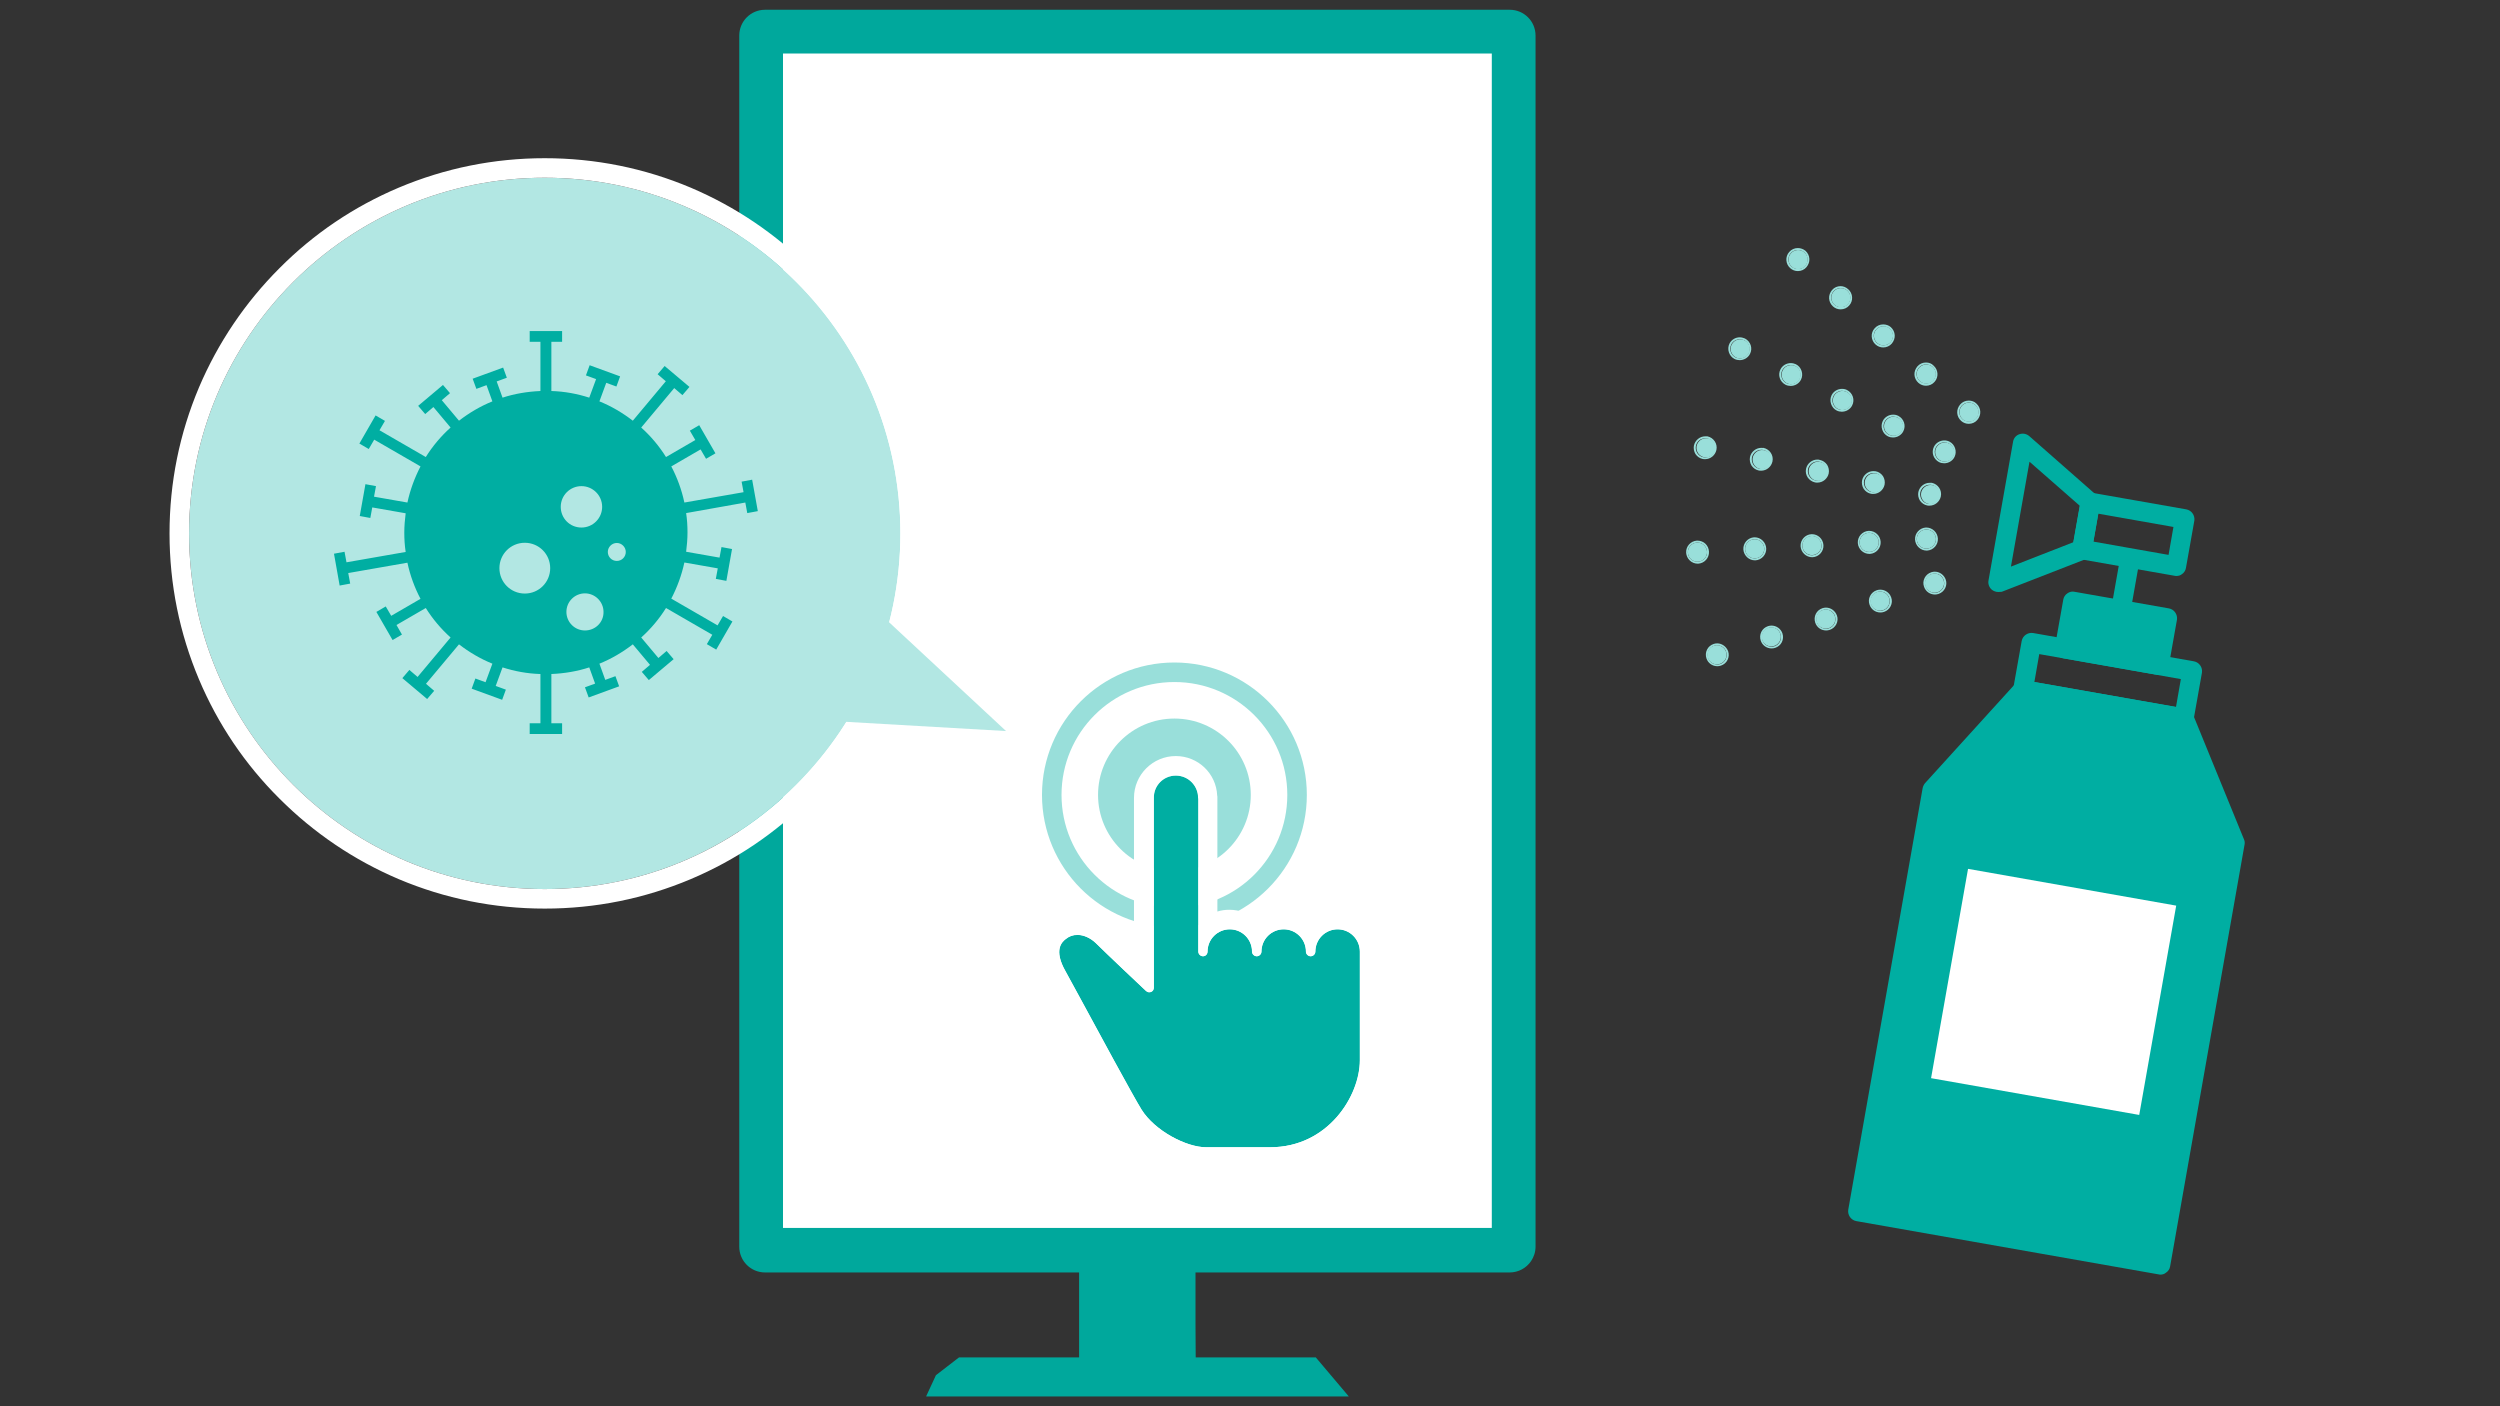 <?xml version="1.0" encoding="utf-8"?>
<!-- Generator: Adobe Illustrator 24.3.2, SVG Export Plug-In . SVG Version: 6.00 Build 0)  -->
<svg version="1.1" id="レイヤー_1" xmlns="http://www.w3.org/2000/svg" xmlns:xlink="http://www.w3.org/1999/xlink" x="0px"
	 y="0px" viewBox="0 0 1280 720" style="enable-background:new 0 0 1280 720;" xml:space="preserve">
<rect x="0" y="0" width="1280" height="720" fill="#333333" stroke="none"/>
<style type="text/css">
	.st0{fill:#00A89C;}
	.st1{fill:#FFFFFF;}
	.st2{opacity:0;}
	.st3{fill:#00A99D;}
	.st4{fill:#B2E7E3;}
	.st5{fill:#00AEA2;}
	.st6{fill:#99DFDA;}
	.st7{fill:none;}
	.st8{fill:none;stroke:#99DFDA;stroke-width:10;stroke-linejoin:round;stroke-miterlimit:10;}
</style>
<g>
	<g>
		<g>
			<g>
				<path class="st0" d="M754.3,5h-344h-18.6c-7.3,0-13.2,5.9-13.2,13.2v18.6v601.5c0,7.3,5.9,13.2,13.2,13.2h160.8V695H491
					l-11.8,9.1l-5,10.8h0.1l-0.1,0.1h216.4l-16.9-20h-61.5l-0.1-16.3v-27.2h160.8c4.6,0,8.6-2.3,11-5.8c1.4-2.1,2.3-4.6,2.3-7.4
					V36.9V18.2c0-7.3-5.9-13.2-13.2-13.2H754.3z"/>
			</g>
		</g>
	</g>
	<g>
		<rect x="400.9" y="27.4" class="st1" width="362.9" height="601.3"/>
	</g>
	<g class="st2">
		<g>
			<path d="M687.9,224.3c-6.8,0-12.4,5.6-12.4,12.4l0,103.8c0,52.6-42.8,95.5-95.5,95.5c-38.8,0-72.3-23.3-87.2-56.7
				c2.7,0.5,5.5,0.8,8.3,0.8c22.9,0,41.5-18.6,41.5-41.5V201c0-6.9-5.6-12.4-12.4-12.4c-6.9,0-12.4,5.6-12.4,12.4v137.6
				c0,9.2-7.5,16.6-16.6,16.6c-9.2,0-16.6-7.5-16.6-16.6v-49.8c0-6.8-5.6-12.4-12.4-12.4c-6.9,0-12.4,5.6-12.4,12.4v49.8
				c0,0.4,0,0.8,0.1,1.2c0,0.2-0.1,0.4-0.1,0.6c0,66.3,54,120.3,120.3,120.3c66.3,0,120.3-54,120.3-120.3l0-103.8
				C700.4,229.9,694.8,224.3,687.9,224.3z"/>
		</g>
		<path class="st3" d="M582.9,312.9c7.1,0,12.9-5.8,12.9-12.9V178.8c0-7.1-5.8-12.9-12.9-12.9c-7.1,0-12.9,5.8-12.9,12.9V300
			C570,307.1,575.7,312.9,582.9,312.9z"/>
		<path class="st3" d="M637.5,312.9c7.1,0,12.9-5.8,12.9-12.9v-99.3c0-7.1-5.8-12.9-12.9-12.9c-7.1,0-12.9,5.8-12.9,12.9V300
			C624.6,307.1,630.3,312.9,637.5,312.9z"/>
	</g>
</g>
<g>
	<circle class="st4" cx="278.9" cy="273.1" r="182.1"/>
	<path class="st1" d="M278.9,91C379.4,91,461,172.5,461,273.1s-81.5,182.1-182.1,182.1S96.8,373.6,96.8,273.1S178.3,91,278.9,91
		 M278.9,81c-25.9,0-51.1,5.1-74.8,15.1c-22.9,9.7-43.4,23.5-61,41.2c-17.6,17.6-31.5,38.2-41.2,61c-10,23.7-15.1,48.8-15.1,74.8
		s5.1,51.1,15.1,74.8c9.7,22.9,23.5,43.4,41.2,61c17.6,17.6,38.2,31.5,61,41.2c23.7,10,48.8,15.1,74.8,15.1s51.1-5.1,74.8-15.1
		c22.9-9.7,43.4-23.5,61-41.2c17.6-17.6,31.5-38.2,41.2-61c10-23.7,15.1-48.8,15.1-74.8s-5.1-51.1-15.1-74.8
		c-9.7-22.9-23.5-43.4-41.2-61c-17.6-17.6-38.2-31.5-61-41.2C330,86.1,304.8,81,278.9,81L278.9,81z"/>
</g>
<path class="st5" d="M385.1,245.6l-5.4,1l1,5.4l-30.3,5.3c-1.4-6.6-3.7-12.8-6.7-18.5l15-8.7l2.8,4.8l4.8-2.8l-8.3-14.4l-4.8,2.8
	l2.8,4.8l-15,8.7c-3.5-5.6-7.8-10.7-12.7-15.1l16.9-20.2l4.2,3.6l3.6-4.2l-12.7-10.7l-3.6,4.2l4.2,3.6l-16.9,20.2
	c-5.2-4-10.9-7.4-17.1-9.9l3.5-9.5l5.2,1.9l1.9-5.2l-15.6-5.7l-1.9,5.2l5.2,1.9l-3.5,9.5c-6.2-2-12.7-3.2-19.4-3.4V175h5.5v-5.5
	h-16.6v5.5h5.5v25.2c-6.8,0.3-13.3,1.4-19.4,3.4l-3-8.3l5.2-1.9l-1.9-5.2l-15.6,5.7l1.9,5.2l5.2-1.9l3,8.3
	c-6.2,2.5-11.9,5.9-17.1,9.9l-8.8-10.5l4.2-3.6l-3.6-4.2l-12.7,10.7l3.6,4.2l4.2-3.6l8.8,10.5c-4.9,4.4-9.2,9.5-12.7,15.1
	l-23.7-13.7l2.8-4.8l-4.8-2.8l-8.3,14.4l4.8,2.8l2.8-4.8l23.7,13.7c-3,5.8-5.3,12-6.7,18.5l-17.1-3l1-5.4l-5.4-1l-2.9,16.3l5.4,1
	l1-5.4l17.1,3c-0.4,3.2-0.7,6.5-0.7,9.9c0,3.3,0.2,6.6,0.7,9.9l-30.3,5.3l-1-5.4l-5.4,1l2.9,16.3l5.4-1l-1-5.4l30.3-5.3
	c1.4,6.6,3.7,12.8,6.7,18.5l-15,8.7l-2.8-4.8l-4.8,2.8l8.3,14.4l4.8-2.8L203,320l15-8.7c3.5,5.6,7.8,10.7,12.7,15.1l-16.9,20.2
	l-4.2-3.6l-3.6,4.2l12.7,10.7l3.6-4.2l-4.2-3.6l16.9-20.2c5.2,4,10.9,7.4,17.1,9.9l-3.5,9.5l-5.2-1.9l-1.9,5.2l15.6,5.7l1.9-5.2
	l-5.2-1.9l3.5-9.5c6.2,2,12.7,3.2,19.4,3.4v25.2h-5.5v5.5h16.6v-5.5h-5.5v-25.2c6.8-0.3,13.3-1.4,19.4-3.4l3,8.3l-5.2,1.9l1.9,5.2
	l15.6-5.7l-1.9-5.2l-5.2,1.9l-3-8.3c6.2-2.5,11.9-5.9,17.1-9.9l8.8,10.5l-4.2,3.6l3.6,4.2l12.7-10.7l-3.6-4.2l-4.2,3.6l-8.8-10.5
	c4.9-4.4,9.2-9.5,12.7-15.1l23.7,13.7l-2.8,4.8l4.8,2.8l8.3-14.4l-4.8-2.8l-2.8,4.8l-23.7-13.7c3-5.8,5.3-12,6.7-18.5l17.1,3l-1,5.4
	l5.4,1l2.9-16.3l-5.4-1l-1,5.4l-17.1-3c0.4-3.2,0.7-6.5,0.7-9.9c0-3.3-0.2-6.6-0.7-9.9l30.3-5.4l1,5.4l5.4-1L385.1,245.6z
	 M268.7,303.9c-7.2,0-13-5.8-13-13s5.8-13,13-13c7.2,0,13,5.8,13,13S275.9,303.9,268.7,303.9z M297.7,248.9
	c5.8,0,10.6,4.7,10.6,10.6c0,5.8-4.7,10.6-10.6,10.6s-10.6-4.7-10.6-10.6C287.1,253.7,291.8,248.9,297.7,248.9z M299.5,322.8
	c-5.3,0-9.5-4.3-9.5-9.5c0-5.3,4.3-9.5,9.5-9.5s9.5,4.3,9.5,9.5C309.1,318.6,304.8,322.8,299.5,322.8z M315.8,287.2
	c-2.6,0-4.6-2.1-4.6-4.6s2.1-4.6,4.6-4.6s4.6,2.1,4.6,4.6S318.4,287.2,315.8,287.2z"/>
<polygon class="st4" points="405.8,368 515.1,374.3 430.9,296 "/>
<g>
	<polygon class="st5" points="1118.1,367.8 1035.8,353.3 989.4,404.4 951.3,620.3 1106.2,647.6 1144.3,431.7 	"/>
	<path class="st5" d="M1106.2,652.6c-0.3,0-0.6,0-0.9-0.1l-154.9-27.3c-2.7-0.5-4.5-3.1-4.1-5.8l38.1-215.9c0.2-0.9,0.6-1.8,1.2-2.5
		l46.4-51.1c1.2-1.3,2.9-1.9,4.6-1.6l82.4,14.5c1.7,0.3,3.1,1.4,3.8,3l26.1,63.9c0.4,0.9,0.5,1.8,0.3,2.8l-38.1,215.9
		c-0.2,1.3-1,2.5-2.1,3.2C1108.2,652.3,1107.2,652.6,1106.2,652.6z M957.1,616.3l145,25.6l37-209.6l-24.5-60l-76.9-13.6l-43.6,48
		L957.1,616.3z"/>
</g>
<path class="st5" d="M1118.1,372.8c-0.3,0-0.6,0-0.9-0.1l-82.4-14.5c-1.3-0.2-2.5-1-3.2-2.1c-0.8-1.1-1.1-2.4-0.8-3.7l4.3-24.2
	c0.5-2.7,3.1-4.5,5.8-4.1l82.4,14.5c2.7,0.5,4.5,3.1,4.1,5.8l-4.3,24.2c-0.2,1.3-1,2.5-2.1,3.2
	C1120.2,372.5,1119.2,372.8,1118.1,372.8z M1041.6,349.2l72.5,12.8l2.5-14.3l-72.5-12.8L1041.6,349.2z"/>
<g>
	
		<rect x="1071.1" y="299.7" transform="matrix(0.174 -0.985 0.985 0.174 575.873 1334.871)" class="st5" width="24.5" height="49.1"/>
	<path class="st5" d="M1105.4,345.6c-0.3,0-0.6,0-0.9-0.1l-48.3-8.5c-2.7-0.5-4.5-3.1-4.1-5.8l4.3-24.2c0.2-1.3,1-2.5,2.1-3.2
		c1.1-0.8,2.4-1.1,3.7-0.8l48.3,8.5c2.7,0.5,4.5,3.1,4.1,5.8l-4.3,24.2c-0.2,1.3-1,2.5-2.1,3.2
		C1107.4,345.3,1106.4,345.6,1105.4,345.6z M1062.8,328.1l38.5,6.8l2.5-14.3l-38.5-6.8L1062.8,328.1z"/>
</g>
<path class="st5" d="M1114.3,294.9c-0.3,0-0.6,0-0.9-0.1l-48.3-8.5c-2.7-0.5-4.5-3.1-4.1-5.8l4.3-24.2c0.2-1.3,1-2.5,2.1-3.2
	c1.1-0.8,2.4-1.1,3.7-0.8l48.3,8.5c2.7,0.5,4.5,3.1,4.1,5.8l-4.3,24.2c-0.2,1.3-1,2.5-2.1,3.2
	C1116.4,294.6,1115.4,294.9,1114.3,294.9z M1071.8,277.3l38.5,6.8l2.5-14.3l-38.5-6.8L1071.8,277.3z"/>
<path class="st5" d="M1023.1,303.1c-1.1,0-2.3-0.4-3.2-1.1c-1.4-1.1-2.1-3-1.8-4.7l12.6-71.2c0.3-1.8,1.6-3.3,3.3-3.8
	c1.7-0.6,3.6-0.2,5,1l34.6,30.4c1.3,1.2,1.9,2.9,1.6,4.6l-4.3,24.2c-0.3,1.7-1.5,3.2-3.1,3.8l-42.9,16.7
	C1024.4,303,1023.8,303.1,1023.1,303.1z M1039.1,236.4l-9.5,53.7l32-12.5l3.3-18.6L1039.1,236.4z"/>
<g>
	
		<rect x="996.6" y="453.8" transform="matrix(0.174 -0.985 0.985 0.174 368.304 1454.712)" class="st1" width="108.8" height="108.2"/>
</g>
<g>
	<line class="st5" x1="1085.5" y1="312.2" x2="1090.2" y2="285.6"/>
	
		<rect x="1074.3" y="293.9" transform="matrix(0.174 -0.985 0.985 0.174 604.573 1318.31)" class="st5" width="27" height="10"/>
</g>
<g>
	<g>
		
			<ellipse transform="matrix(0.997 -7.929324e-02 7.929324e-02 0.997 -7.64 73.406)" class="st6" cx="920.5" cy="132.9" rx="4.9" ry="4.9"/>
		<path class="st6" d="M920.5,128c1.2,0,2.3,0.4,3.3,1.2c2,1.8,2.2,4.9,0.4,6.9c-1,1.1-2.3,1.6-3.6,1.6c-1.2,0-2.3-0.4-3.3-1.2
			c-2-1.8-2.2-4.9-0.4-6.9C917.8,128.6,919.1,128,920.5,128 M920.5,127L920.5,127c-1.7,0-3.3,0.7-4.4,2c-2.2,2.4-1.9,6.2,0.5,8.3
			c1.1,1,2.5,1.5,3.9,1.5c1.7,0,3.3-0.7,4.4-2c1-1.2,1.6-2.7,1.5-4.3c-0.1-1.6-0.8-3-2-4.1C923.3,127.5,921.9,127,920.5,127
			L920.5,127z"/>
	</g>
	<g>
		
			<ellipse transform="matrix(0.997 -7.929317e-02 7.929317e-02 0.997 -9.119 75.203)" class="st6" cx="942.4" cy="152.4" rx="4.9" ry="4.9"/>
		<path class="st6" d="M942.4,147.5c1.2,0,2.3,0.4,3.3,1.2c2,1.8,2.2,4.9,0.4,6.9c-1,1.1-2.3,1.6-3.6,1.6c-1.2,0-2.3-0.4-3.3-1.2
			c-2-1.8-2.2-4.9-0.4-6.9C939.7,148.1,941,147.5,942.4,147.5 M942.4,146.5c-1.7,0-3.3,0.7-4.4,2c-1,1.2-1.6,2.7-1.5,4.3
			c0.1,1.6,0.8,3,2,4.1c1.1,1,2.5,1.5,3.9,1.5c1.7,0,3.3-0.7,4.4-2c2.2-2.4,1.9-6.2-0.5-8.3C945.2,147.1,943.8,146.5,942.4,146.5
			L942.4,146.5z"/>
	</g>
	<g>
		
			<ellipse transform="matrix(0.997 -7.929311e-02 7.929311e-02 0.997 -10.598 76.999)" class="st6" cx="964.2" cy="171.9" rx="4.9" ry="4.9"/>
		<path class="st6" d="M964.2,167.1c1.2,0,2.3,0.4,3.3,1.2c2,1.8,2.2,4.9,0.4,6.9c-1,1.1-2.3,1.6-3.6,1.6c-1.2,0-2.3-0.4-3.3-1.2
			c-2-1.8-2.2-4.9-0.4-6.9C961.6,167.6,962.9,167.1,964.2,167.1 M964.2,166.1L964.2,166.1c-1.7,0-3.3,0.7-4.4,2
			c-2.2,2.4-1.9,6.2,0.5,8.3c1.1,1,2.5,1.5,3.9,1.5c1.7,0,3.3-0.7,4.4-2c1-1.2,1.6-2.7,1.5-4.3c-0.1-1.6-0.8-3-2-4.1
			C967.1,166.6,965.7,166.1,964.2,166.1L964.2,166.1z"/>
	</g>
	<g>
		
			<ellipse transform="matrix(0.997 -7.929318e-02 7.929318e-02 0.997 -12.077 78.796)" class="st6" cx="986.1" cy="191.5" rx="4.9" ry="4.9"/>
		<path class="st6" d="M986.1,186.6c1.2,0,2.3,0.4,3.3,1.2c2,1.8,2.2,4.9,0.4,6.9c-1,1.1-2.3,1.6-3.6,1.6c-1.2,0-2.3-0.4-3.3-1.2
			c-2-1.8-2.2-4.9-0.4-6.9C983.4,187.1,984.8,186.6,986.1,186.6 M986.1,185.6c-1.7,0-3.3,0.7-4.4,2c-1,1.2-1.6,2.7-1.5,4.3
			c0.1,1.6,0.8,3,2,4.1c1.1,1,2.5,1.5,3.9,1.5c1.7,0,3.3-0.7,4.4-2c2.2-2.4,1.9-6.2-0.5-8.3C989,186.1,987.6,185.6,986.1,185.6
			L986.1,185.6z"/>
	</g>
	<g>
		
			<ellipse transform="matrix(0.997 -7.929324e-02 7.929324e-02 0.997 -13.556 80.593)" class="st6" cx="1008" cy="211" rx="4.9" ry="4.9"/>
		<path class="st6" d="M1008,206.1c1.2,0,2.3,0.4,3.3,1.2c2,1.8,2.2,4.9,0.4,6.9c-1,1.1-2.3,1.6-3.6,1.6c-1.2,0-2.3-0.4-3.3-1.2
			c-2-1.8-2.2-4.9-0.4-6.9C1005.3,206.7,1006.7,206.1,1008,206.1 M1008,205.1L1008,205.1c-1.7,0-3.3,0.7-4.4,2
			c-1,1.2-1.6,2.7-1.5,4.3c0.1,1.6,0.8,3,2,4.1c1.1,1,2.5,1.5,3.9,1.5c1.7,0,3.3-0.7,4.4-2c1-1.2,1.6-2.7,1.5-4.3
			c-0.1-1.6-0.8-3-2-4.1C1010.9,205.6,1009.5,205.1,1008,205.1L1008,205.1z"/>
	</g>
</g>
<g>
	<g>
		
			<ellipse transform="matrix(0.998 -6.668479e-02 6.668479e-02 0.998 -9.93 59.797)" class="st6" cx="890.8" cy="178.6" rx="4.9" ry="4.9"/>
		<path class="st6" d="M890.8,173.7c0.7,0,1.5,0.2,2.2,0.5c2.4,1.2,3.4,4.2,2.2,6.6c-0.9,1.7-2.6,2.7-4.4,2.7
			c-0.7,0-1.5-0.2-2.2-0.5c-2.4-1.2-3.4-4.2-2.2-6.6C887.2,174.7,889,173.7,890.8,173.7 M890.8,172.7L890.8,172.7
			c-2.2,0-4.3,1.2-5.3,3.2c-0.7,1.4-0.8,3-0.3,4.5c0.5,1.5,1.5,2.7,2.9,3.4c0.8,0.4,1.7,0.6,2.6,0.6c2.2,0,4.3-1.2,5.3-3.2
			c1.5-2.9,0.3-6.4-2.6-7.9C892.6,173,891.7,172.7,890.8,172.7L890.8,172.7z"/>
	</g>
	<g>
		
			<ellipse transform="matrix(0.998 -6.668480e-02 6.668480e-02 0.998 -10.751 61.573)" class="st6" cx="916.9" cy="191.8" rx="4.9" ry="4.9"/>
		<path class="st6" d="M916.9,186.9c0.7,0,1.5,0.2,2.2,0.5c2.4,1.2,3.4,4.2,2.2,6.6c-0.9,1.7-2.6,2.7-4.4,2.7
			c-0.7,0-1.5-0.2-2.2-0.5c-2.4-1.2-3.4-4.2-2.2-6.6C913.4,187.9,915.2,186.9,916.9,186.9 M916.9,185.9L916.9,185.9
			c-2.2,0-4.3,1.2-5.3,3.2c-1.5,2.9-0.3,6.4,2.6,7.9c0.8,0.4,1.7,0.6,2.6,0.6c2.2,0,4.3-1.2,5.3-3.2c0.7-1.4,0.8-3,0.3-4.5
			c-0.5-1.5-1.5-2.7-2.9-3.4C918.8,186.2,917.9,185.9,916.9,185.9L916.9,185.9z"/>
	</g>
	<g>
		
			<ellipse transform="matrix(0.998 -6.668475e-02 6.668475e-02 0.998 -11.573 63.349)" class="st6" cx="943.1" cy="205" rx="4.9" ry="4.9"/>
		<path class="st6" d="M943.1,200.1c0.7,0,1.5,0.2,2.2,0.5c2.4,1.2,3.4,4.2,2.2,6.6c-0.9,1.7-2.6,2.7-4.4,2.7
			c-0.7,0-1.5-0.2-2.2-0.5c-2.4-1.2-3.4-4.2-2.2-6.6C939.6,201.1,941.4,200.1,943.1,200.1 M943.1,199.1L943.1,199.1
			c-2.2,0-4.3,1.2-5.3,3.2c-0.7,1.4-0.8,3-0.3,4.5c0.5,1.5,1.5,2.7,2.9,3.4c0.8,0.4,1.7,0.6,2.6,0.6c2.2,0,4.3-1.2,5.3-3.2
			c1.5-2.9,0.3-6.4-2.6-7.9C945,199.3,944.1,199.1,943.1,199.1L943.1,199.1z"/>
	</g>
	<g>
		
			<ellipse transform="matrix(0.998 -6.668486e-02 6.668486e-02 0.998 -12.394 65.126)" class="st6" cx="969.3" cy="218.2" rx="4.9" ry="4.9"/>
		<path class="st6" d="M969.3,213.3c0.7,0,1.5,0.2,2.2,0.5c2.4,1.2,3.4,4.2,2.2,6.6c-0.9,1.7-2.6,2.7-4.4,2.7
			c-0.7,0-1.5-0.2-2.2-0.5c-2.4-1.2-3.4-4.2-2.2-6.6C965.8,214.3,967.5,213.3,969.3,213.3 M969.3,212.3L969.3,212.3
			c-2.2,0-4.3,1.2-5.3,3.2c-0.7,1.4-0.8,3-0.3,4.5c0.5,1.5,1.5,2.7,2.9,3.4c0.8,0.4,1.7,0.6,2.6,0.6c2.2,0,4.3-1.2,5.3-3.2
			c1.5-2.9,0.3-6.4-2.6-7.9C971.1,212.5,970.3,212.3,969.3,212.3L969.3,212.3z"/>
	</g>
	<g>
		
			<ellipse transform="matrix(0.998 -6.668473e-02 6.668473e-02 0.998 -13.216 66.901)" class="st6" cx="995.5" cy="231.4" rx="4.9" ry="4.9"/>
		<path class="st6" d="M995.5,226.5c0.7,0,1.5,0.2,2.2,0.5c2.4,1.2,3.4,4.2,2.2,6.6c-0.9,1.7-2.6,2.7-4.4,2.7
			c-0.7,0-1.5-0.2-2.2-0.5c-2.4-1.2-3.4-4.2-2.2-6.6C992,227.5,993.7,226.5,995.5,226.5 M995.5,225.5L995.5,225.5
			c-2.2,0-4.3,1.2-5.3,3.2c-1.5,2.9-0.3,6.4,2.6,7.9c0.8,0.4,1.7,0.6,2.6,0.6c2.2,0,4.3-1.2,5.3-3.2c0.7-1.4,0.8-3,0.3-4.5
			c-0.5-1.5-1.5-2.7-2.9-3.4C997.3,225.7,996.5,225.5,995.5,225.5L995.5,225.5z"/>
	</g>
</g>
<g>
	<g>
		
			<ellipse transform="matrix(0.999 -5.386801e-02 5.386801e-02 0.999 -11.081 47.365)" class="st6" cx="873.1" cy="229.2" rx="4.9" ry="4.9"/>
		<path class="st6" d="M873.1,224.4c0.3,0,0.7,0,1,0.1c2.6,0.5,4.3,3.1,3.8,5.8c-0.5,2.3-2.5,3.9-4.8,3.9c-0.3,0-0.7,0-1-0.1
			c-2.6-0.5-4.3-3.1-3.8-5.8C868.8,225.9,870.8,224.4,873.1,224.4 M873.1,223.4L873.1,223.4c-2.8,0-5.2,2-5.8,4.7
			c-0.3,1.5,0,3.1,0.8,4.4c0.9,1.3,2.2,2.2,3.7,2.5c0.4,0.1,0.8,0.1,1.2,0.1c2.8,0,5.2-2,5.8-4.7c0.7-3.2-1.4-6.3-4.6-7
			C873.9,223.4,873.5,223.4,873.1,223.4L873.1,223.4z"/>
	</g>
	<g>
		
			<ellipse transform="matrix(0.999 -5.386791e-02 5.386791e-02 0.999 -11.361 48.92)" class="st6" cx="901.8" cy="235.2" rx="4.9" ry="4.9"/>
		<path class="st6" d="M901.8,230.3c0.3,0,0.7,0,1,0.1c2.6,0.5,4.3,3.1,3.8,5.8c-0.5,2.3-2.5,3.9-4.8,3.9c-0.3,0-0.7,0-1-0.1
			c-2.6-0.5-4.3-3.1-3.8-5.8C897.5,231.9,899.5,230.3,901.8,230.3 M901.8,229.3L901.8,229.3c-2.8,0-5.2,2-5.8,4.7
			c-0.3,1.5,0,3.1,0.8,4.4c0.9,1.3,2.2,2.2,3.7,2.5c0.4,0.1,0.8,0.1,1.2,0.1c2.8,0,5.2-2,5.8-4.7c0.7-3.2-1.4-6.3-4.6-7
			C902.6,229.4,902.2,229.3,901.8,229.3L901.8,229.3z"/>
	</g>
	<g>
		
			<ellipse transform="matrix(0.999 -5.386798e-02 5.386798e-02 0.999 -11.64 50.476)" class="st6" cx="930.5" cy="241.2" rx="4.9" ry="4.9"/>
		<path class="st6" d="M930.5,236.3c0.3,0,0.7,0,1,0.1c2.6,0.5,4.3,3.1,3.8,5.8c-0.5,2.3-2.5,3.9-4.8,3.9c-0.3,0-0.7,0-1-0.1
			c-2.6-0.5-4.3-3.1-3.8-5.8C926.2,237.9,928.3,236.3,930.5,236.3 M930.5,235.3L930.5,235.3c-2.8,0-5.2,2-5.8,4.7
			c-0.7,3.2,1.4,6.3,4.6,7c0.4,0.1,0.8,0.1,1.2,0.1c2.8,0,5.2-2,5.8-4.7c0.3-1.5,0-3.1-0.8-4.4c-0.9-1.3-2.2-2.2-3.7-2.5
			C931.3,235.3,930.9,235.3,930.5,235.3L930.5,235.3z"/>
	</g>
	<g>
		
			<ellipse transform="matrix(0.999 -5.386811e-02 5.386811e-02 0.999 -11.92 52.031)" class="st6" cx="959.2" cy="247.1" rx="4.9" ry="4.9"/>
		<path class="st6" d="M959.2,242.2c0.3,0,0.7,0,1,0.1c2.6,0.5,4.3,3.1,3.8,5.8c-0.5,2.3-2.5,3.9-4.8,3.9c-0.3,0-0.7,0-1-0.1
			c-2.6-0.5-4.3-3.1-3.8-5.8C954.9,243.8,957,242.2,959.2,242.2 M959.2,241.2L959.2,241.2c-2.8,0-5.2,2-5.8,4.7
			c-0.3,1.5,0,3.1,0.8,4.4c0.9,1.3,2.2,2.2,3.7,2.5c0.4,0.1,0.8,0.1,1.2,0.1c2.8,0,5.2-2,5.8-4.7c0.3-1.5,0-3.1-0.8-4.4
			c-0.9-1.3-2.2-2.2-3.7-2.5C960,241.3,959.6,241.2,959.2,241.2L959.2,241.2z"/>
	</g>
	<g>
		
			<ellipse transform="matrix(0.999 -5.386788e-02 5.386788e-02 0.999 -12.199 53.587)" class="st6" cx="988" cy="253.1" rx="4.9" ry="4.9"/>
		<path class="st6" d="M988,248.2c0.3,0,0.7,0,1,0.1c2.6,0.5,4.3,3.1,3.8,5.8c-0.5,2.3-2.5,3.9-4.8,3.9c-0.3,0-0.7,0-1-0.1
			c-2.6-0.5-4.3-3.1-3.8-5.8C983.7,249.8,985.7,248.2,988,248.2 M988,247.2L988,247.2c-2.8,0-5.2,2-5.8,4.7c-0.3,1.5,0,3.1,0.8,4.4
			c0.9,1.3,2.2,2.2,3.7,2.5c0.4,0.1,0.8,0.1,1.2,0.1c2.8,0,5.2-2,5.8-4.7c0.7-3.2-1.4-6.3-4.6-7C988.8,247.2,988.4,247.2,988,247.2
			L988,247.2z"/>
	</g>
</g>
<g>
	<g>
		
			<ellipse transform="matrix(0.999 -4.470819e-02 4.470819e-02 0.999 -11.769 39.14)" class="st6" cx="869.1" cy="282.7" rx="4.9" ry="4.9"/>
		<path class="st6" d="M869.1,277.8c2.6,0,4.7,2,4.9,4.6c0.2,2.7-1.9,5-4.6,5.2c-0.1,0-0.2,0-0.3,0c-2.6,0-4.7-2-4.9-4.6
			c-0.2-2.7,1.9-5,4.6-5.2C869,277.8,869.1,277.8,869.1,277.8 M869.1,276.8c-0.1,0-0.2,0-0.3,0c-3.2,0.2-5.7,3-5.5,6.2
			c0.2,3.1,2.8,5.6,5.9,5.6c0.1,0,0.2,0,0.3,0c3.2-0.2,5.7-3,5.5-6.2C874.8,279.2,872.3,276.8,869.1,276.8L869.1,276.8z"/>
	</g>
	<g>
		
			<ellipse transform="matrix(0.999 -4.470813e-02 4.470813e-02 0.999 -11.665 40.448)" class="st6" cx="898.4" cy="281" rx="4.9" ry="4.9"/>
		<path class="st6" d="M898.4,276.1c2.6,0,4.7,2,4.9,4.6c0.2,2.7-1.9,5-4.6,5.2c-0.1,0-0.2,0-0.3,0c-2.6,0-4.7-2-4.9-4.6
			c-0.2-2.7,1.9-5,4.6-5.2C898.2,276.1,898.3,276.1,898.4,276.1 M898.4,275.1c-0.1,0-0.2,0-0.3,0c-3.2,0.2-5.7,3-5.5,6.2
			c0.2,3.1,2.8,5.6,5.9,5.6c0.1,0,0.2,0,0.3,0c3.2-0.2,5.7-3,5.5-6.2C904.1,277.6,901.5,275.1,898.4,275.1L898.4,275.1z"/>
	</g>
	<g>
		
			<ellipse transform="matrix(0.999 -4.470823e-02 4.470823e-02 0.999 -11.561 41.755)" class="st6" cx="927.7" cy="279.3" rx="4.9" ry="4.9"/>
		<path class="st6" d="M927.7,274.5c2.6,0,4.7,2,4.9,4.6c0.2,2.7-1.9,5-4.6,5.2c-0.1,0-0.2,0-0.3,0c-2.6,0-4.7-2-4.9-4.6
			c-0.2-2.7,1.9-5,4.6-5.2C927.5,274.5,927.6,274.5,927.7,274.5 M927.7,273.5c-0.1,0-0.2,0-0.3,0c-3.2,0.2-5.7,3-5.5,6.2
			c0.2,3.1,2.8,5.6,5.9,5.6c0.1,0,0.2,0,0.3,0c3.2-0.2,5.7-3,5.5-6.2C933.4,275.9,930.8,273.5,927.7,273.5L927.7,273.5z"/>
	</g>
	<g>
		
			<ellipse transform="matrix(0.999 -4.470829e-02 4.470829e-02 0.999 -11.457 43.063)" class="st6" cx="957" cy="277.7" rx="4.9" ry="4.9"/>
		<path class="st6" d="M957,272.8c2.6,0,4.7,2,4.9,4.6c0.2,2.7-1.9,5-4.6,5.2c-0.1,0-0.2,0-0.3,0c-2.6,0-4.7-2-4.9-4.6
			c-0.2-2.7,1.9-5,4.6-5.2C956.8,272.8,956.9,272.8,957,272.8 M957,271.8c-0.1,0-0.2,0-0.3,0c-3.2,0.2-5.7,3-5.5,6.2
			c0.2,3.1,2.8,5.6,5.9,5.6c0.1,0,0.2,0,0.3,0c3.2-0.2,5.7-3,5.5-6.2C962.7,274.2,960.1,271.8,957,271.8L957,271.8z"/>
	</g>
	<g>
		
			<ellipse transform="matrix(0.999 -4.470802e-02 4.470802e-02 0.999 -11.353 44.37)" class="st6" cx="986.3" cy="276" rx="4.9" ry="4.9"/>
		<path class="st6" d="M986.3,271.1c2.6,0,4.7,2,4.9,4.6c0.2,2.7-1.9,5-4.6,5.2c-0.1,0-0.2,0-0.3,0c-2.6,0-4.7-2-4.9-4.6
			c-0.2-2.7,1.9-5,4.6-5.2C986.1,271.1,986.2,271.1,986.3,271.1 M986.3,270.1c-0.1,0-0.2,0-0.3,0c-3.2,0.2-5.7,3-5.5,6.2
			c0.2,3.1,2.8,5.6,5.9,5.6c0.1,0,0.2,0,0.3,0c3.2-0.2,5.7-3,5.5-6.2C992,272.6,989.4,270.1,986.3,270.1L986.3,270.1z"/>
	</g>
</g>
<g>
	<g>
		
			<ellipse transform="matrix(0.999 -4.165405e-02 4.165405e-02 0.999 -13.205 36.911)" class="st6" cx="879.2" cy="335.3" rx="4.9" ry="4.9"/>
		<path class="st6" d="M879.2,330.4c2.1,0,4,1.3,4.6,3.4c0.8,2.6-0.5,5.3-3.1,6.2c-0.5,0.2-1,0.2-1.5,0.2c-2.1,0-4-1.3-4.6-3.4
			c-0.8-2.6,0.5-5.3,3.1-6.2C878.1,330.5,878.6,330.4,879.2,330.4 M879.2,329.4L879.2,329.4c-0.6,0-1.2,0.1-1.8,0.3
			c-1.5,0.5-2.7,1.5-3.4,2.9c-0.7,1.4-0.8,3-0.3,4.5c0.8,2.4,3,4,5.6,4c0.6,0,1.2-0.1,1.8-0.3c1.5-0.5,2.7-1.5,3.4-2.9
			s0.8-3,0.3-4.5C883.9,331.1,881.7,329.4,879.2,329.4L879.2,329.4z"/>
	</g>
	<g>
		
			<ellipse transform="matrix(0.999 -4.165391e-02 4.165391e-02 0.999 -12.798 38.063)" class="st6" cx="907" cy="326.1" rx="4.9" ry="4.9"/>
		<path class="st6" d="M907,321.3c2.1,0,4,1.3,4.6,3.4c0.8,2.6-0.5,5.3-3.1,6.2c-0.5,0.2-1,0.2-1.5,0.2c-2.1,0-4-1.3-4.6-3.4
			c-0.8-2.6,0.5-5.3,3.1-6.2C906,321.3,906.5,321.3,907,321.3 M907,320.3L907,320.3c-0.6,0-1.2,0.1-1.8,0.3
			c-1.5,0.5-2.7,1.5-3.4,2.9c-0.7,1.4-0.8,3-0.3,4.5c0.8,2.4,3,4,5.6,4c0.6,0,1.2-0.1,1.8-0.3c1.5-0.5,2.7-1.5,3.4-2.9
			c0.7-1.4,0.8-3,0.3-4.5C911.8,321.9,909.5,320.3,907,320.3L907,320.3z"/>
	</g>
	<g>
		
			<ellipse transform="matrix(0.999 -4.165398e-02 4.165398e-02 0.999 -12.391 39.215)" class="st6" cx="934.9" cy="317" rx="4.9" ry="4.9"/>
		<path class="st6" d="M934.9,312.1c2.1,0,4,1.3,4.6,3.4c0.8,2.6-0.5,5.3-3.1,6.2c-0.5,0.2-1,0.2-1.5,0.2c-2.1,0-4-1.3-4.6-3.4
			c-0.8-2.6,0.5-5.3,3.1-6.2C933.8,312.1,934.3,312.1,934.9,312.1 M934.9,311.1L934.9,311.1c-0.6,0-1.2,0.1-1.8,0.3
			c-1.5,0.5-2.7,1.5-3.4,2.9c-0.7,1.4-0.8,3-0.3,4.5c0.8,2.4,3,4,5.6,4c0.6,0,1.2-0.1,1.8-0.3c3.1-1,4.8-4.4,3.7-7.4
			C939.6,312.7,937.4,311.1,934.9,311.1L934.9,311.1z"/>
	</g>
	<g>
		
			<ellipse transform="matrix(0.999 -4.165407e-02 4.165407e-02 0.999 -11.984 40.368)" class="st6" cx="962.7" cy="307.8" rx="4.9" ry="4.9"/>
		<path class="st6" d="M962.7,302.9c2.1,0,4,1.3,4.6,3.4c0.8,2.6-0.5,5.3-3.1,6.2c-0.5,0.2-1,0.2-1.5,0.2c-2.1,0-4-1.3-4.6-3.4
			c-0.8-2.6,0.5-5.3,3.1-6.2C961.7,302.9,962.2,302.9,962.7,302.9 M962.7,301.9L962.7,301.9c-0.6,0-1.2,0.1-1.8,0.3
			c-3.1,1-4.8,4.4-3.7,7.4c0.8,2.4,3,4,5.6,4c0.6,0,1.2-0.1,1.8-0.3c3.1-1,4.8-4.4,3.7-7.4C967.5,303.5,965.2,301.9,962.7,301.9
			L962.7,301.9z"/>
	</g>
	<g>
		
			<ellipse transform="matrix(0.999 -4.165395e-02 4.165395e-02 0.999 -11.577 41.52)" class="st6" cx="990.6" cy="298.6" rx="4.9" ry="4.9"/>
		<path class="st6" d="M990.6,293.7c2.1,0,4,1.3,4.6,3.4c0.8,2.6-0.5,5.3-3.1,6.2c-0.5,0.2-1,0.2-1.5,0.2c-2.1,0-4-1.3-4.6-3.4
			c-0.8-2.6,0.5-5.3,3.1-6.2C989.5,293.8,990,293.7,990.6,293.7 M990.6,292.7L990.6,292.7c-0.6,0-1.2,0.1-1.8,0.3
			c-3.1,1-4.8,4.4-3.7,7.4c0.8,2.4,3,4,5.6,4c0.6,0,1.2-0.1,1.8-0.3c3.1-1,4.8-4.4,3.7-7.4C995.3,294.3,993.1,292.7,990.6,292.7
			L990.6,292.7z"/>
	</g>
</g>
<rect class="st7" width="1280" height="720"/>
<circle class="st8" cx="601.3" cy="407" r="62.8"/>
<circle class="st6" cx="601.3" cy="407" r="39.1"/>
<g>
	<path class="st5" d="M545.5,480.8c1.8-1.5,3.8-2.2,6.1-2.2c3.2,0,6.7,1.6,9.4,4.2c4.6,4.6,24.8,23.7,25.7,24.5
		c0.7,0.7,1.7,0.8,2.6,0.5c0.9-0.4,1.4-1.2,1.4-2.2v-97.1c0-6.3,5.1-11.4,11.4-11.4c6.3,0,11.4,5.1,11.4,11.4c0,0.2,0.1,0.3,0.1,0.5
		v78.2c0,1.3,1.1,2.4,2.4,2.4c1.3,0,2.3-1.1,2.3-2.4l0,0c0-6.3,5.1-11.4,11.4-11.4c6.3,0,11.4,5.1,11.4,11.4l0,0
		c0,1.3,1.1,2.4,2.4,2.4c1.3,0,2.4-1.1,2.4-2.4l0,0c0-6.3,5.1-11.4,11.4-11.4c6.3,0,11.4,5.1,11.4,11.4l0,0c0,1.3,1.1,2.4,2.4,2.4
		c1.3,0,2.4-1.1,2.4-2.4l0,0c0-6.3,5.1-11.4,11.4-11.4c6.3,0,11.4,5.1,11.4,11.4v55.7c0,18.2-16.3,44.5-45.9,44.5h-32.9
		c-9.9,0-26.1-8.3-33-19.3c-4.4-7.1-22.5-40.6-32.2-58.5c-3.5-6.4-6-11-6.6-12.1C539,486,543.9,482.1,545.5,480.8z"/>
	<path class="st1" d="M602,397.1c6.3,0,11.4,5.1,11.4,11.4c0,0.2,0.1,0.3,0.1,0.5v78.2c0,1.3,1.1,2.4,2.4,2.4c1.3,0,2.3-1.1,2.3-2.4
		c0-6.3,5.1-11.4,11.4-11.4c6.3,0,11.4,5.1,11.4,11.4c0,1.3,1.1,2.4,2.4,2.4c1.3,0,2.4-1.1,2.4-2.4c0-6.3,5.1-11.4,11.4-11.4
		c6.3,0,11.4,5.1,11.4,11.4c0,1.3,1.1,2.4,2.4,2.4c1.3,0,2.4-1.1,2.4-2.4c0-6.3,5.1-11.4,11.4-11.4c6.3,0,11.4,5.1,11.4,11.4v55.7
		c0,18.2-16.3,44.5-45.9,44.5h-32.9c-9.9,0-26.1-8.3-33-19.3c-4.4-7.1-22.5-40.6-32.2-58.5c-3.5-6.4-6-11-6.6-12.1
		c-6.4-11.4-1.6-15.3,0-16.6c1.8-1.5,3.8-2.2,6.1-2.2c3.2,0,6.7,1.6,9.4,4.2c4.6,4.6,24.8,23.7,25.7,24.5c0.5,0.4,1,0.7,1.6,0.7
		c0.3,0,0.6-0.1,1-0.2c0.9-0.4,1.4-1.2,1.4-2.2v-97.1C590.6,402.2,595.7,397.1,602,397.1 M602,387.1c-11.8,0-21.4,9.6-21.4,21.4V488
		c-5.3-5-10.7-10.2-12.7-12.2c-4.6-4.5-10.5-7.1-16.4-7.1c-4.5,0-8.8,1.5-12.3,4.4c-4.9,3.9-11.7,13-2.4,29.3
		c0.6,1.1,3.7,6.7,6.5,11.9l0.1,0.2c13.5,24.9,28.2,52.1,32.4,58.9c9,14.4,28.7,24,41.5,24h32.9c16.1,0,30.9-6.7,41.5-18.8
		c9-10.2,14.3-23.6,14.3-35.7v-55.7c0-11.8-9.6-21.4-21.4-21.4c-5.2,0-10.1,1.9-13.8,5c-3.7-3.1-8.5-5-13.8-5c-5.2,0-10,1.9-13.8,5
		c-3.7-3.1-8.5-5-13.8-5c-2.1,0-4.2,0.3-6.1,0.9v-57.8v-1l-0.1-0.6C622.7,396,613.4,387.1,602,387.1L602,387.1z"/>
</g>
</svg>
